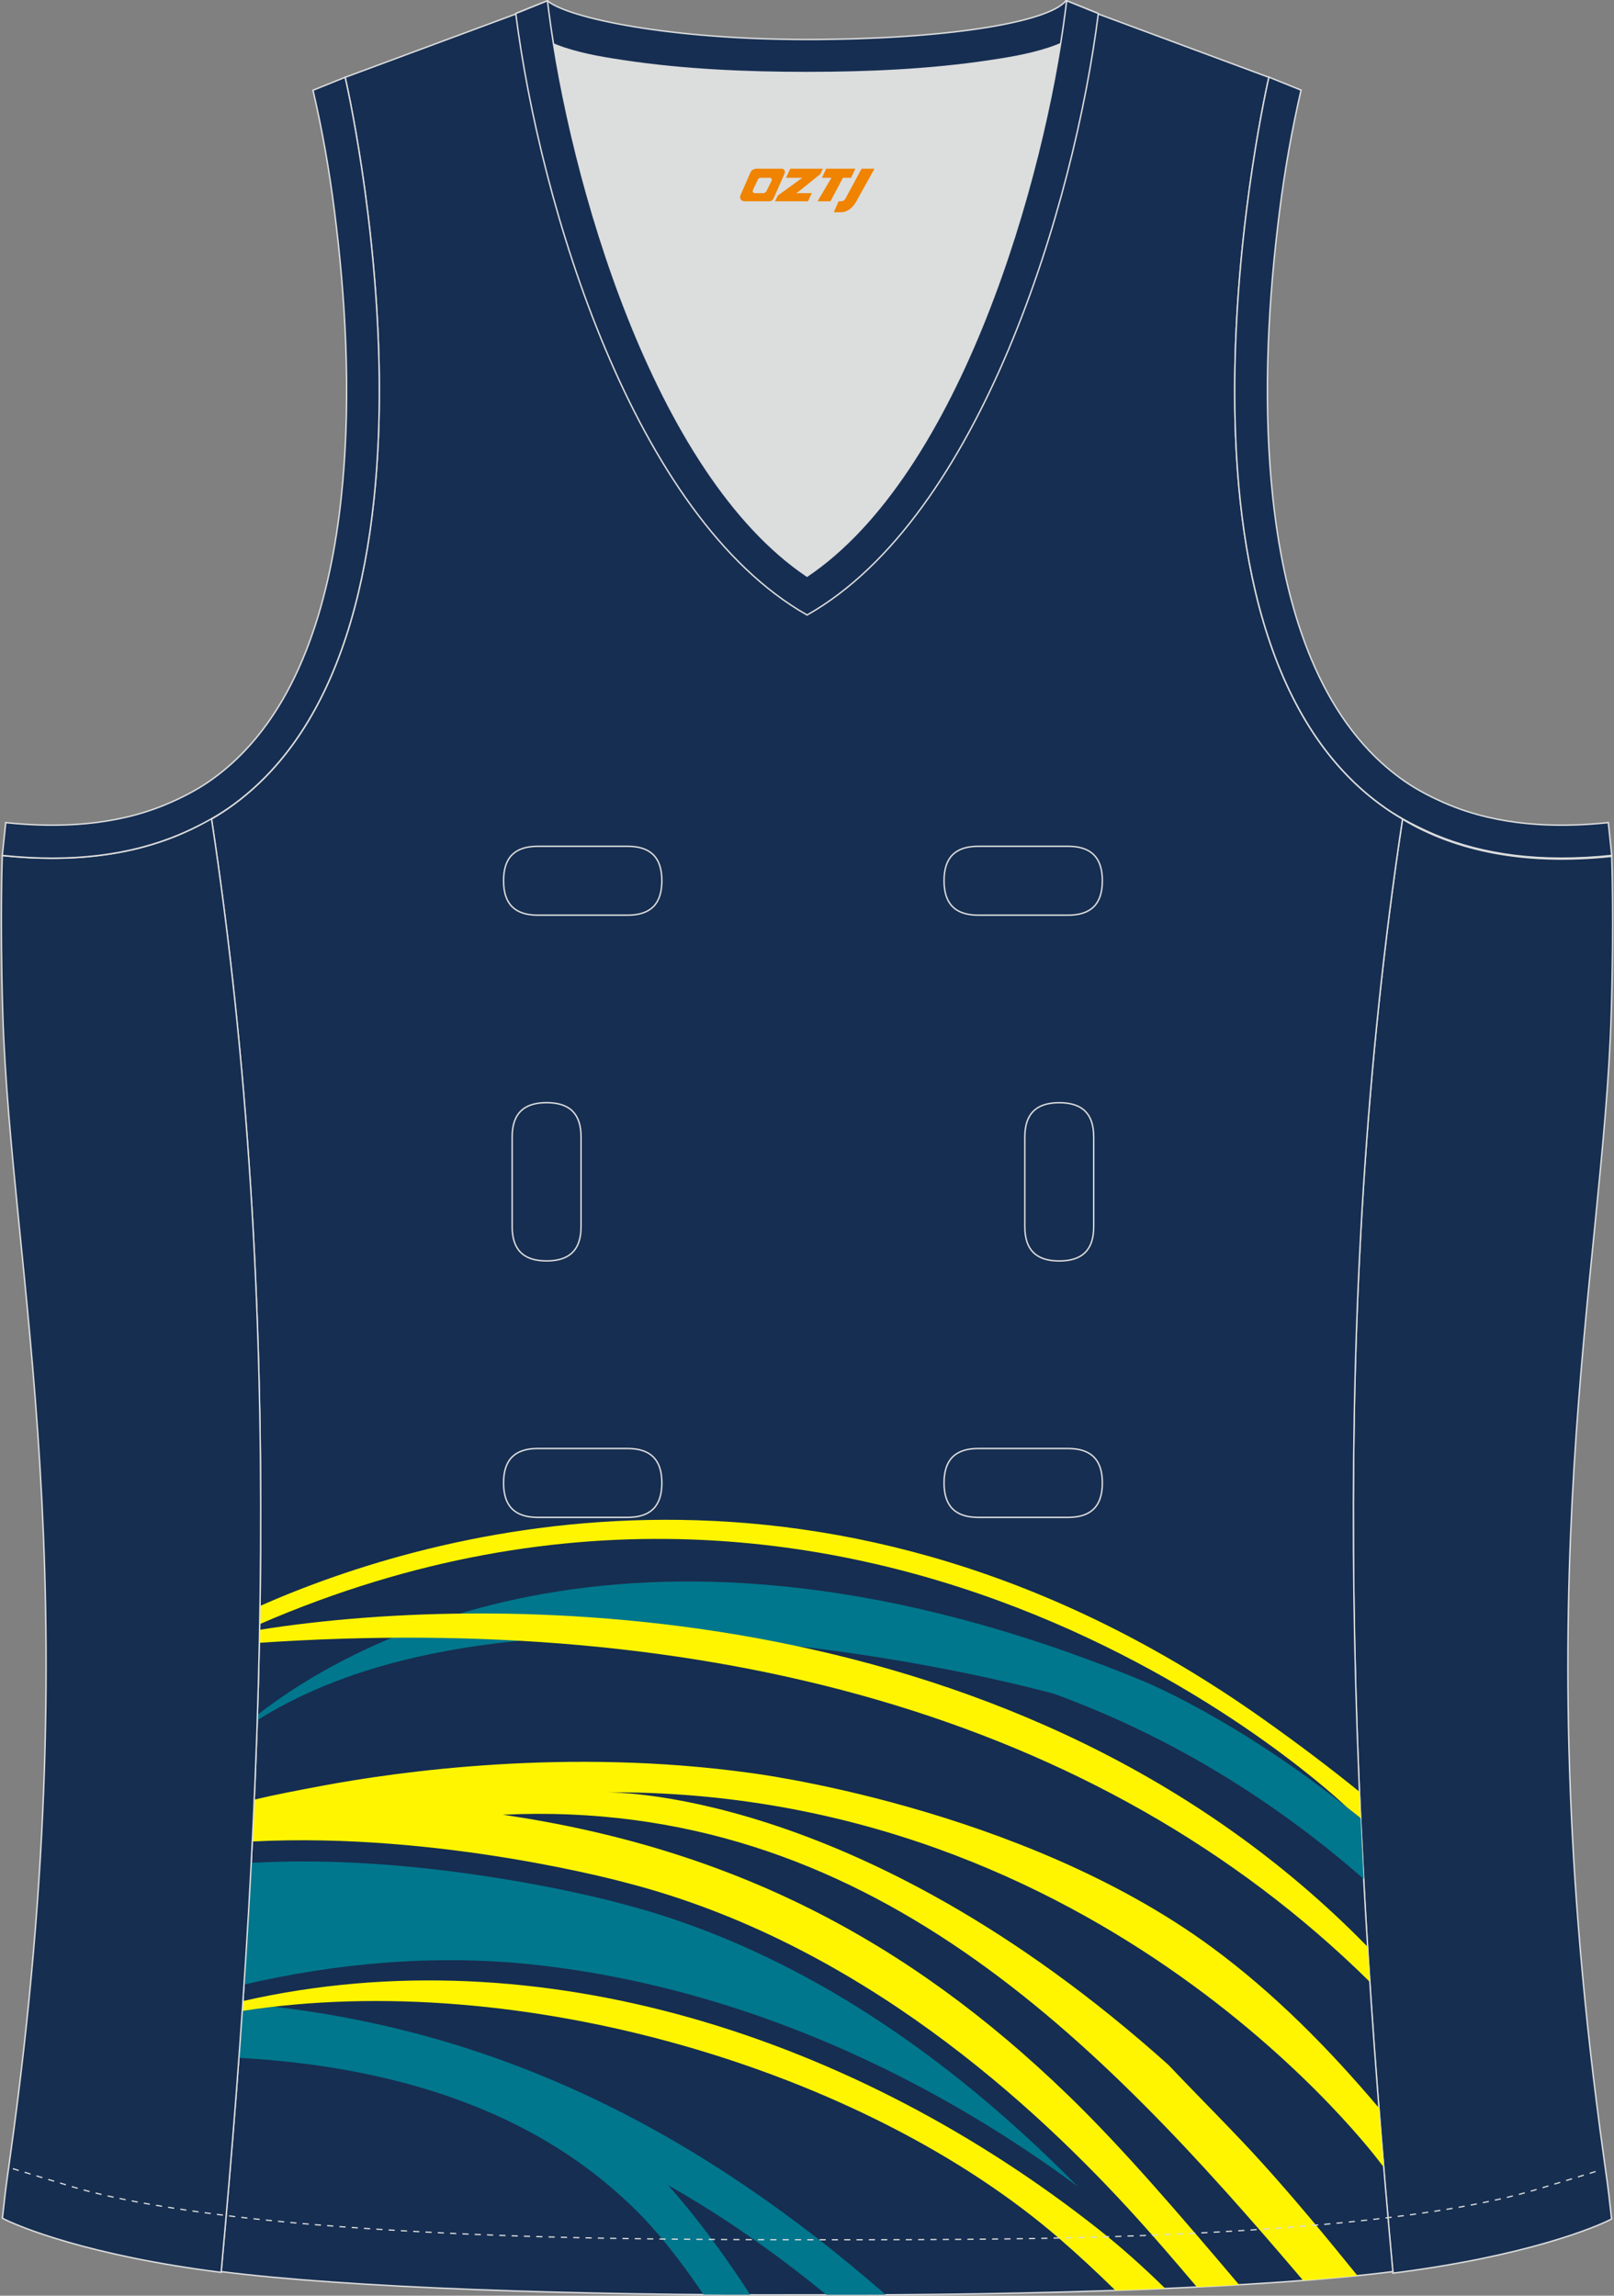 <?xml version="1.0" encoding="utf-8"?>
<!-- Generator: Adobe Illustrator 23.0.0, SVG Export Plug-In . SVG Version: 6.00 Build 0)  -->
<svg xmlns="http://www.w3.org/2000/svg" xmlns:xlink="http://www.w3.org/1999/xlink" version="1.1" id="图层_1" x="0px" y="0px" width="337.5px" height="480px" viewBox="0 0 337.5 480" enable-background="new 0 0 337.5 480" xml:space="preserve">
<rect x="0" y="0" width="337.5" height="480" fill="#808080" stroke="none"/>
<g>
	<path fill-rule="evenodd" clip-rule="evenodd" fill="#DCDDDD" d="M168.76,120.47c30.03-20.2,47.25-75.27,53.02-111.32   c-4.94,2.09-11.05,3-14.98,3.59c-12.43,1.87-25.56,2.43-38.12,2.43s-25.69-0.56-38.12-2.43c-3.89-0.58-9.9-1.48-14.82-3.52   C121.53,45.27,138.75,100.28,168.76,120.47z"/>
	
		<path fill-rule="evenodd" clip-rule="evenodd" fill="#162E50" stroke="#DCDDDD" stroke-width="0.3" stroke-miterlimit="22.926" d="   M293.28,171.29c11.01,6.57,25.3,9.7,43.74,7.76c0,0,0.51,13.04-0.1,32.99c-1.68,54.76-18.49,117.64-1.58,238.8   c1.46,10.44,0.94,7.14,1.66,13.12c-3.35,1.76-18.03,7.82-45.74,11.32C282.1,374.97,277.73,273.95,293.28,171.29z"/>
	
		<path fill-rule="evenodd" clip-rule="evenodd" fill="#162E52" stroke="#DCDDDD" stroke-width="0.3" stroke-miterlimit="22.926" d="   M229.32,2.69L229.18,3c-3.1,6.88-15.8,8.75-22.38,9.74c-12.43,1.87-25.56,2.43-38.12,2.43s-25.69-0.56-38.12-2.43   c-6.58-0.99-19.28-2.86-22.38-9.74l-0.12-0.26c1.26-0.51,1.83-0.74,6.41-2.58c4.3,3.62,25.53,8.1,54.21,8.1s50.49-3.51,54.21-8.1   l0.16,0.01C227.68,2.03,225.98,1.34,229.32,2.69z"/>
	
		<path fill-rule="evenodd" clip-rule="evenodd" fill="#162E51" stroke="#DCDDDD" stroke-width="0.3" stroke-miterlimit="22.926" d="   M168.76,126.07c0.68,0.84,1.08,1.32,1.09,1.32c-1.48-1.08,22.18-12.45,40.22-65.77c2.58-7.62,5.6-16.09,7.86-25.51   c2.53-10.53,4.24-22.23,6.13-35.26l41.28,15.32c0,0-28.37,122.19,27.94,155.09c-15.52,102.57-11.16,203.49-2.02,303.7   c-26.07,3.33-74.3,5.05-122.51,4.86c-48.21,0.19-96.44-1.53-122.51-4.86c9.15-100.2,13.51-201.13-2.01-303.7   c56.31-32.91,27.94-155.09,27.94-155.09l41.28-15.32c1.89,13.03,3.6,24.73,6.13,35.26c2.26,9.42,5.28,17.89,7.86,25.51   c18.04,53.32,41.71,64.69,40.22,65.77C167.68,127.39,168.07,126.91,168.76,126.07z"/>
	<g>
		<path fill-rule="evenodd" clip-rule="evenodd" fill="#00778D" d="M147.11,479.76c-5.05-7.48-10.05-13.7-14.62-18.12    c-10.71-10.36-33.74-28.67-82.53-31.38c0.28-3.78,0.55-7.56,0.81-11.35c54.33,4.74,96.95,28.21,134.44,60.88    c-4.12,0.02-8.25,0.03-12.39,0.02c-10.75-8.79-21.86-16.57-33.12-22.91c5.84,6.51,11.62,14.33,17.18,22.9    C153.61,479.81,150.35,479.79,147.11,479.76L147.11,479.76z M52.53,389.5c-0.44,8.49-0.94,16.97-1.5,25.44    c19.81-4.58,40.47-6.38,60.95-4.12c24.19,2.67,47.74,9.78,69.73,20.15c15.35,7.24,29.98,16.08,43.65,26.19    c-10.34-10.51-21.45-20.3-33.38-28.95c-18.73-13.58-39.63-24.41-62.11-30.2l-0.08-0.02c-2.48-0.69-5.02-1.28-7.53-1.84    c-6.47-1.46-13-2.68-19.55-3.69C86.36,389.92,69.21,388.57,52.53,389.5L52.53,389.5z M284.52,380.19    c0.19,4.22,0.41,8.44,0.63,12.66c-17.83-15.6-39.26-29.39-64.71-38.69c0,0-109.4-30.62-166.65,5.53l0.04-1.14    c18.88-14.72,79.51-50.39,184.58-7.33C238.42,351.21,259.07,359.38,284.52,380.19z"/>
		<path fill-rule="evenodd" clip-rule="evenodd" fill="#FFF500" d="M289.35,453.1c-0.21-0.26-0.42-0.52-0.63-0.78    c0,0-57.67-78.55-162.5-77.57c0,0,52.61-1.75,118.13,57.01c6.39,6.75,13.67,13.94,19.71,20.63c6.67,7.38,13.22,15.3,19.79,23.41    c-3.52,0.36-7.32,0.7-11.36,1.01c-42.54-50.02-91.12-101-167.35-97.38c47.9,7.03,84.69,26.21,118.18,58.62    c11.46,11.09,23.34,24.98,35.78,39.66c-2.86,0.17-5.81,0.33-8.83,0.47c-4.34-5.13-8.46-9.92-12.32-14.19    c-21.56-23.85-58.37-57.8-106.96-70.32c0,0-38.59-10.69-78.24-8.64c0.14-2.92,0.28-5.83,0.41-8.75c4.29-1.02,8.89-1.9,14.1-2.88    c16.07-3.01,51.46-8,89.66-2.7c0,0,56.4,6.97,96.47,36.44c12.99,9.56,24.44,21.14,34.96,33.61    C288.68,444.86,289.01,448.98,289.35,453.1L289.35,453.1z M284.28,374.64c-6.19-5.02-12.77-9.98-19.81-14.98    c-90.26-64.14-174.45-39.62-210.1-23.88c-0.02,1.27-0.04,2.53-0.06,3.8c129.53-56.12,227.31,38.27,227.31,38.27    c0.98,0.76,1.95,1.52,2.91,2.29C284.44,378.31,284.36,376.47,284.28,374.64L284.28,374.64z M285.98,407.05    c-71.8-73.53-180.66-74.41-231.7-66.28c-0.02,0.91-0.03,1.81-0.05,2.72c92.55-6.27,175.13,14.57,232.22,70.9    C286.29,411.94,286.13,409.49,285.98,407.05L285.98,407.05z M243.65,478.48c-4.4-4.32-8.99-8.45-13.87-12.31    c-50.64-40.05-116.86-61.93-178.98-47.78l-0.14,2.07c57.99-9.03,130.05,12.19,170.98,47.7c3.93,3.41,7.79,7,11.59,10.72    C236.77,478.76,240.25,478.63,243.65,478.48z"/>
	</g>
	
		<path fill-rule="evenodd" clip-rule="evenodd" fill="#162E50" stroke="#DCDDDD" stroke-width="0.3" stroke-miterlimit="22.926" d="   M44.22,171.13c-11.01,6.57-25.3,9.7-43.74,7.76c0,0-0.51,13.04,0.1,32.99c1.68,54.76,18.49,117.64,1.58,238.8   c-1.46,10.44-0.94,7.14-1.66,13.12c3.35,1.76,18.03,7.82,45.74,11.32C55.4,374.81,59.77,273.79,44.22,171.13z"/>
	
		<path fill-rule="evenodd" clip-rule="evenodd" fill="#162E52" stroke="#DCDDDD" stroke-width="0.3" stroke-miterlimit="22.926" d="   M107.85,2.83l6.62-2.67l0.23,1.8c4.49,35.46,21.95,96.91,54.06,118.51c32.1-21.6,49.57-83.05,54.06-118.51l0.23-1.8l6.62,2.67   c-5.05,39.9-24.6,105.21-60.9,125.76C132.46,108.04,112.91,42.73,107.85,2.83z"/>
	<path fill="none" stroke="#DCDDDD" stroke-width="0.3" stroke-miterlimit="22.926" d="M204.57,176.95   c-4.82,0-7.16,2.35-7.16,7.2c0,4.84,2.34,7.2,7.16,7.2h18.77c4.82,0,7.17-2.35,7.17-7.2c0-4.84-2.34-7.2-7.17-7.2H204.57   L204.57,176.95z M228.7,237.72c0-4.82-2.35-7.16-7.2-7.16c-4.84,0-7.2,2.34-7.2,7.16v18.77c0,4.82,2.35,7.16,7.2,7.16   c4.84,0,7.2-2.34,7.2-7.16V237.72L228.7,237.72z M107.1,256.48c0,4.82,2.35,7.16,7.2,7.16c4.84,0,7.2-2.34,7.2-7.16v-18.77   c0-4.82-2.35-7.16-7.2-7.16c-4.84,0-7.2,2.34-7.2,7.16V256.48L107.1,256.48z M112.46,302.86c-4.82,0-7.16,2.35-7.16,7.2   c0,4.84,2.34,7.2,7.16,7.2h18.77c4.82,0,7.17-2.35,7.17-7.2c0-4.84-2.34-7.2-7.17-7.2H112.46L112.46,302.86z M204.57,302.86   c-4.82,0-7.16,2.35-7.16,7.2c0,4.84,2.34,7.2,7.16,7.2h18.77c4.82,0,7.17-2.35,7.17-7.2c0-4.84-2.34-7.2-7.17-7.2H204.57   L204.57,302.86z M112.46,176.95c-4.82,0-7.16,2.35-7.16,7.2c0,4.84,2.34,7.2,7.16,7.2h18.77c4.82,0,7.17-2.35,7.17-7.2   c0-4.84-2.34-7.2-7.17-7.2H112.46z"/>
	
		<path fill-rule="evenodd" clip-rule="evenodd" fill="#162E52" stroke="#DCDDDD" stroke-width="0.3" stroke-miterlimit="22.926" d="   M69.93,44.05c2.37,18.55,3.39,37.91,1.76,56.55c-1.7,19.33-6.73,41.91-20.53,56.41c-2.23,2.35-4.69,4.47-7.35,6.32   c-2.76,1.92-6.04,3.59-9.14,4.88C24.16,172.6,12.41,173.18,1.2,172l-0.72,6.86c14.81,1.56,26.94-0.15,36.85-4.29   c3.44-1.44,7.35-3.45,10.42-5.59C99.33,133.15,72.17,16.16,72.17,16.16l-6.72,2.71C67.43,27.4,68.82,35.39,69.93,44.05z"/>
	
		<path fill-rule="evenodd" clip-rule="evenodd" fill="#162E52" stroke="#DCDDDD" stroke-width="0.3" stroke-miterlimit="22.926" d="   M267.58,44.05c-2.37,18.55-3.39,37.91-1.76,56.55c1.7,19.33,6.73,41.91,20.53,56.41c2.23,2.35,4.69,4.47,7.35,6.32   c2.76,1.92,6.04,3.59,9.14,4.88c10.51,4.39,22.26,4.97,33.47,3.79l0.72,6.86c-14.81,1.56-26.94-0.15-36.85-4.29   c-3.44-1.44-7.35-3.45-10.42-5.59c-51.59-35.86-24.42-152.85-24.42-152.85l6.72,2.71C270.09,27.4,268.69,35.39,267.58,44.05z"/>
	<path fill="none" stroke="#DCDDDD" stroke-width="0.258" stroke-dasharray="1.288,1.288" d="M2.69,453.44   c0.44,0.15,11.18,3.39,11.63,3.53c7.29,2.27,15.72,3.74,22.09,4.74c15.33,2.41,31.02,3.71,46.51,4.64   c28.65,1.72,57.17,1.94,85.84,1.95c28.41,0.01,56.59,0.02,84.99-1.57c16.54-0.93,47.59-2.97,67.53-8.93   c1.12-0.33,12.55-3.79,13.6-4.15"/>
	
</g>
<g>
	<path fill="#F08300" d="M180.16,35.28l-3.4,6.3c-0.2,0.3-0.5,0.5-0.8,0.5h-0.6l-1,2.3h1.2c2,0.1,3.2-1.5,3.9-3L182.86,35.28h-2.5L180.16,35.28z"/>
	<polygon fill="#F08300" points="172.96,35.28 ,178.86,35.28 ,177.96,37.18 ,176.26,37.18 ,173.66,42.08 ,170.96,42.08 ,173.86,37.18 ,171.86,37.18 ,172.76,35.28"/>
	<polygon fill="#F08300" points="166.96,40.38 ,166.46,40.38 ,166.96,40.08 ,171.56,36.38 ,172.06,35.28 ,165.26,35.28 ,164.96,35.88 ,164.36,37.18 ,167.16,37.18 ,167.76,37.18 ,162.66,40.88    ,162.06,42.08 ,168.66,42.08 ,168.96,42.08 ,169.76,40.38"/>
	<path fill="#F08300" d="M163.46,35.28H158.16C157.66,35.28,157.16,35.58,156.96,35.98L154.86,40.78C154.56,41.38,154.96,42.08,155.66,42.08h5.2c0.4,0,0.7-0.2,0.9-0.6L164.06,36.28C164.26,35.78,163.96,35.28,163.46,35.28z M161.36,37.78L160.26,39.98C160.06,40.28,159.76,40.38,159.66,40.38l-1.8,0C157.66,40.38,157.26,40.28,157.46,39.68l1-2.1c0.1-0.3,0.4-0.4,0.7-0.4h1.9   C161.26,37.18,161.46,37.48,161.36,37.78z"/>
</g>
</svg>